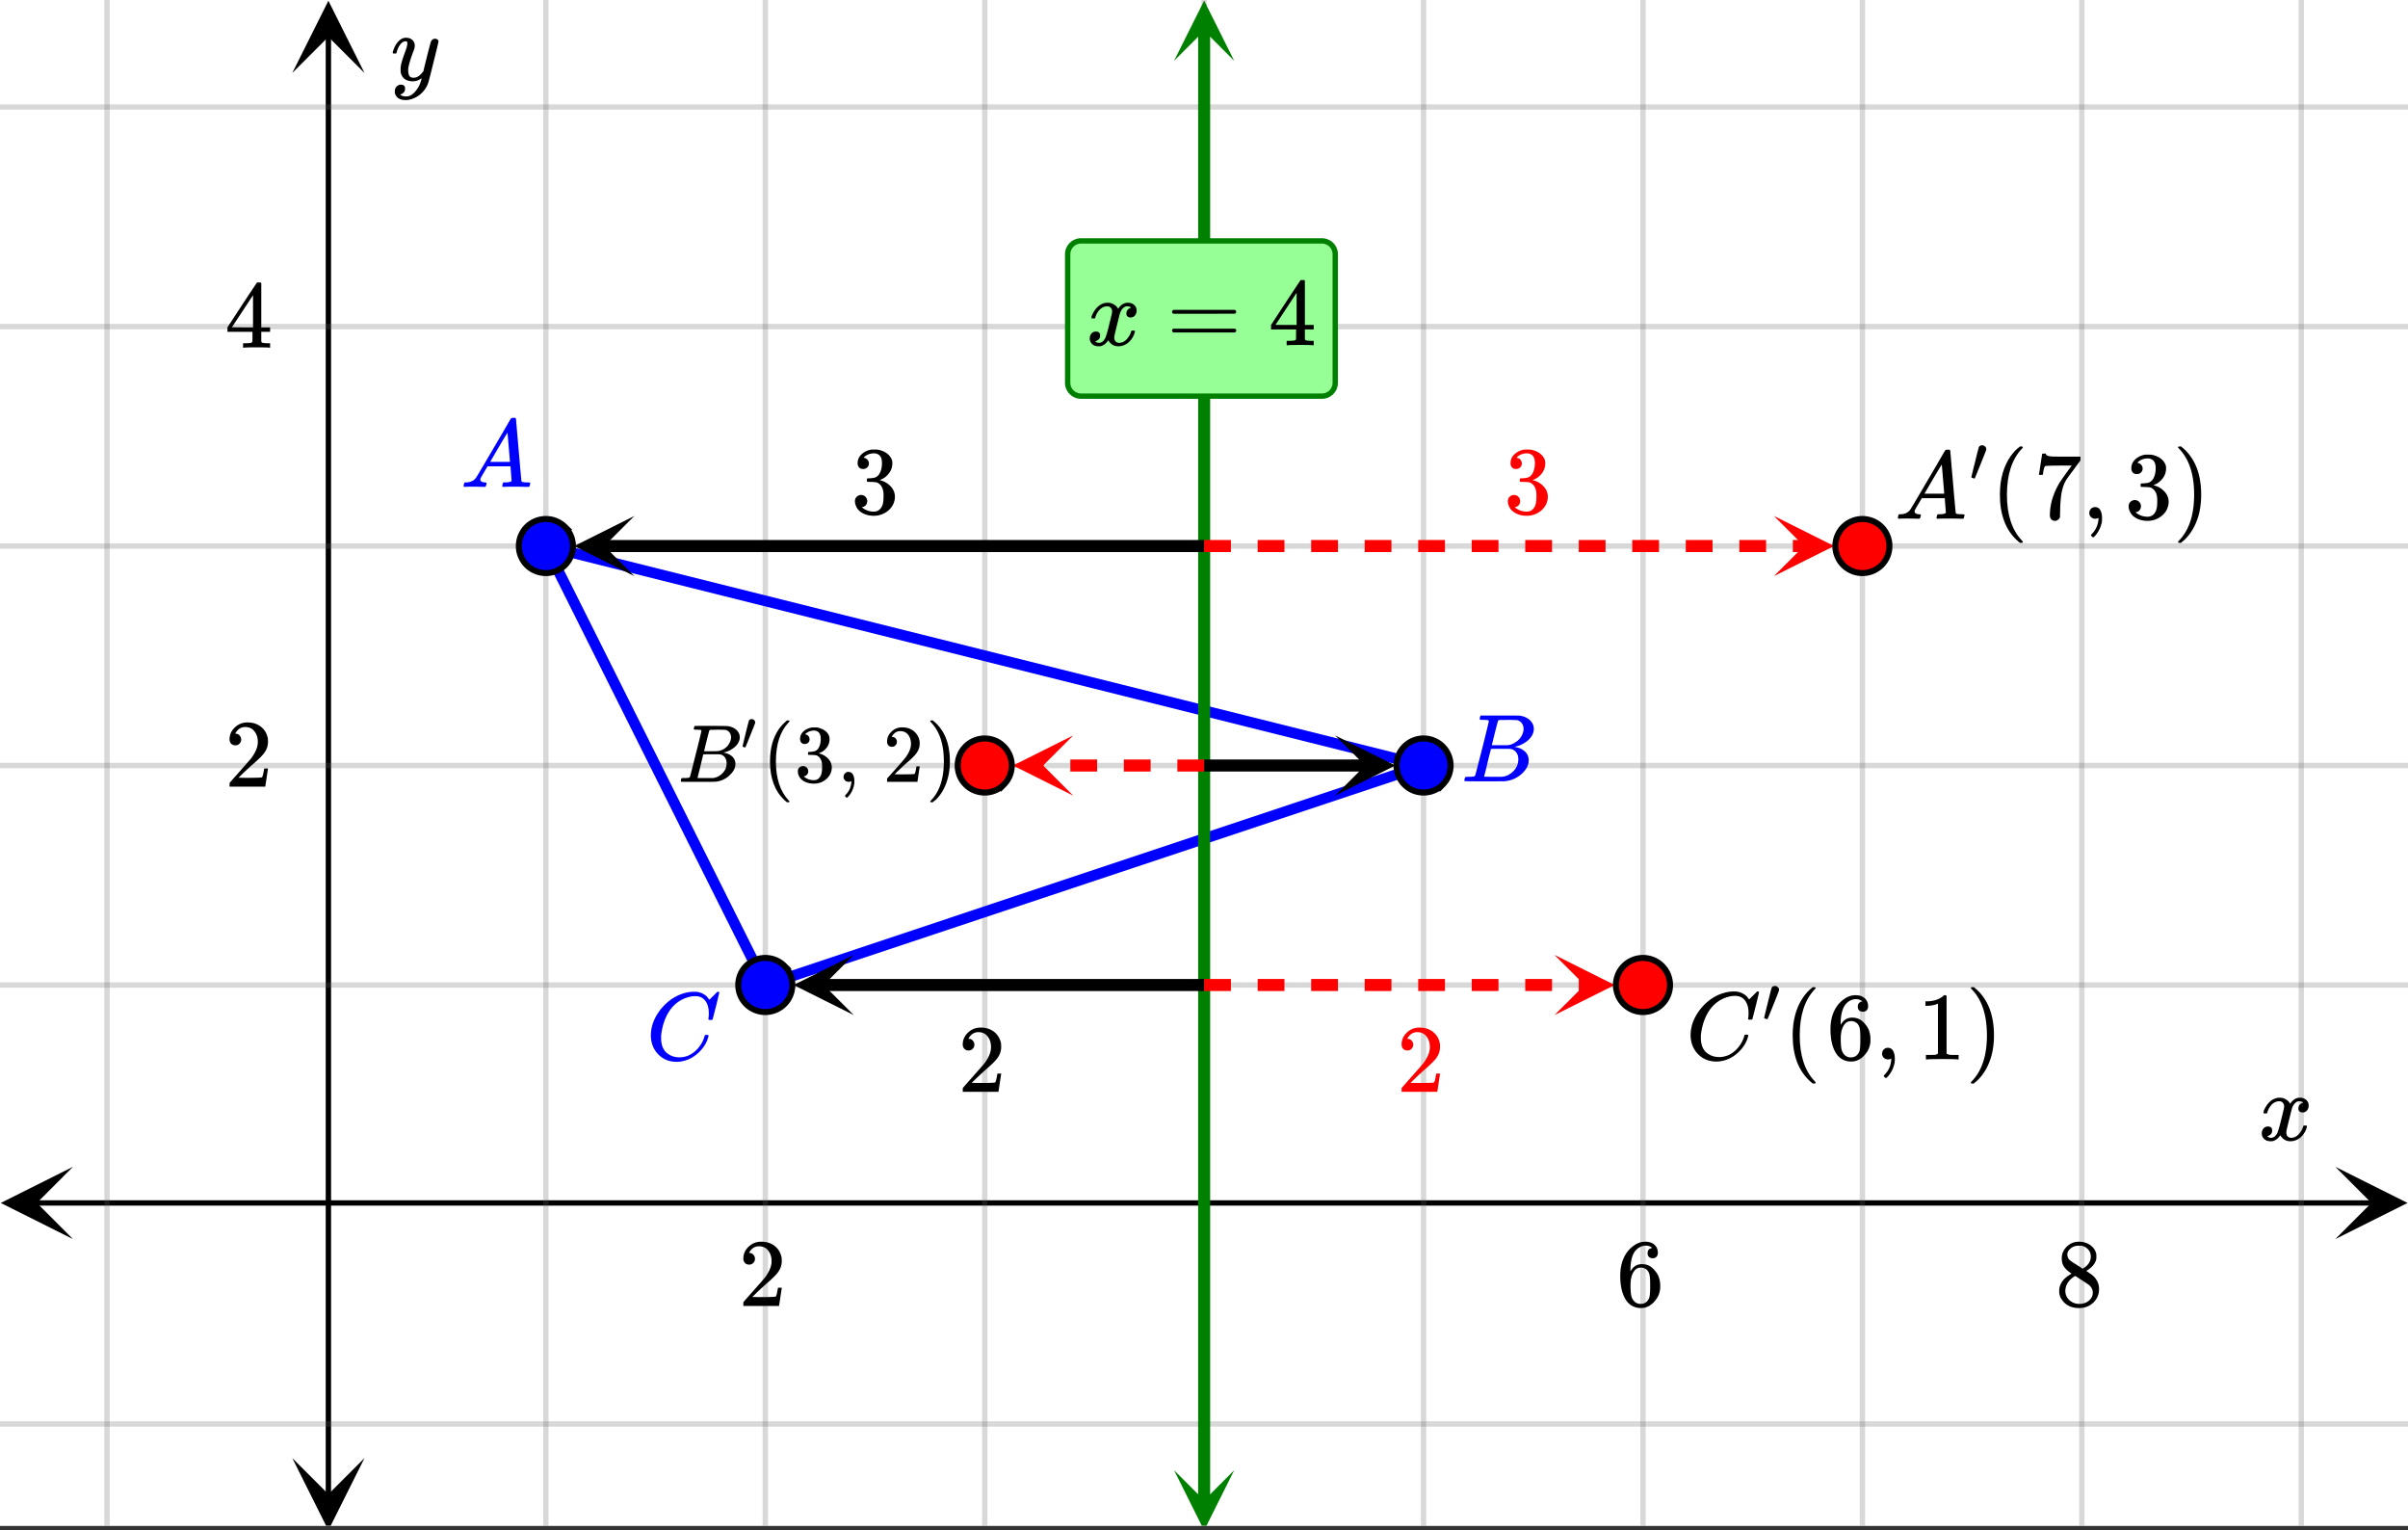 <svg xmlns="http://www.w3.org/2000/svg" xmlns:xlink="http://www.w3.org/1999/xlink" width="449.28" height="285.44" viewBox="0 0 336.96 214.08"><rect x="0" y="0" width="336.96" height="214.08" fill="#333333" stroke="none"/><defs><symbol overflow="visible" id="p"><path d="M.781-3.75C.727-3.8.703-3.848.703-3.89c.031-.25.172-.563.422-.938.414-.633.941-1.004 1.578-1.11.133-.007.235-.015.297-.015.313 0 .598.086.86.25.269.156.46.355.578.594.113-.157.187-.25.218-.282.332-.375.711-.562 1.14-.562.364 0 .661.105.891.312.227.211.344.465.344.766 0 .281-.078.516-.234.703a.776.776 0 0 1-.625.281.64.64 0 0 1-.422-.14.521.521 0 0 1-.156-.39c0-.415.222-.696.672-.845a.58.58 0 0 0-.141-.093.705.705 0 0 0-.39-.094.91.91 0 0 0-.266.031c-.336.149-.586.445-.75.89-.032.075-.164.579-.39 1.516-.231.93-.356 1.45-.376 1.563a1.827 1.827 0 0 0-.047.406c0 .211.063.383.188.516.125.125.289.187.5.187.383 0 .726-.16 1.031-.484.3-.32.508-.676.625-1.063.02-.082.04-.129.063-.14.03-.02.109-.031.234-.031.164 0 .25.039.25.109 0 .012-.012.058-.031.14-.149.563-.461 1.055-.938 1.47-.43.323-.875.484-1.344.484-.625 0-1.101-.282-1.421-.844-.262.406-.594.68-1 .812-.086.02-.2.032-.344.032-.524 0-.89-.188-1.11-.563a.953.953 0 0 1-.14-.531c0-.27.078-.5.234-.688a.798.798 0 0 1 .625-.28c.395 0 .594.187.594.562 0 .336-.164.574-.484.718a.359.359 0 0 1-.063.047l-.078.031c-.012.012-.024.016-.031.016h-.032c0 .031.063.074.188.125a.817.817 0 0 0 .36.078c.32 0 .597-.203.827-.61.102-.163.282-.75.532-1.75.05-.206.109-.437.171-.687.063-.257.11-.457.141-.593.031-.133.05-.211.063-.235a2.86 2.86 0 0 0 .078-.531.678.678 0 0 0-.188-.5.613.613 0 0 0-.484-.203c-.406 0-.762.156-1.063.469a2.562 2.562 0 0 0-.609 1.078c-.012.074-.031.12-.063.14a.752.752 0 0 1-.218.016zm0 0"/></symbol><symbol overflow="visible" id="t"><path d="M6.234-5.813c.125 0 .227.04.313.11.094.062.14.152.14.266 0 .117-.226 1.058-.671 2.828C5.578-.836 5.328.133 5.266.312a3.459 3.459 0 0 1-.688 1.22 3.641 3.641 0 0 1-1.11.874c-.491.239-.945.36-1.359.36-.687 0-1.152-.22-1.39-.657-.094-.125-.14-.304-.14-.53 0-.306.085-.544.265-.72.187-.168.379-.25.578-.25.394 0 .594.188.594.563 0 .332-.157.578-.47.734a.298.298 0 0 1-.062.032.295.295 0 0 0-.078.03c-.011.009-.023.016-.031.016L1.328 2c.031.05.129.11.297.172.133.05.273.078.422.078h.11c.155 0 .273-.012.359-.031.332-.094.648-.324.953-.688A3.69 3.69 0 0 0 4.188.25c.093-.3.14-.477.14-.531 0-.008-.012-.004-.031.015a.358.358 0 0 1-.078.047c-.336.239-.703.36-1.11.36-.46 0-.84-.106-1.14-.313-.293-.219-.48-.531-.563-.937a2.932 2.932 0 0 1-.015-.407c0-.218.007-.382.03-.5.063-.394.266-1.054.61-1.984.196-.531.297-.898.297-1.11a.838.838 0 0 0-.031-.265c-.024-.05-.074-.078-.156-.078h-.063c-.21 0-.406.094-.594.281-.293.293-.511.727-.656 1.297 0 .012-.008.027-.015.047a.188.188 0 0 1-.032.047l-.015.015c-.012.012-.028.016-.047.016h-.36C.305-3.8.281-3.836.281-3.86a.97.97 0 0 1 .047-.203c.188-.625.469-1.113.844-1.468.3-.282.617-.422.953-.422.383 0 .688.105.906.312.227.2.344.485.344.86-.023.168-.04.261-.047.281 0 .055-.07.246-.203.578-.367 1-.586 1.735-.656 2.203a1.857 1.857 0 0 0-.016.297c0 .344.05.61.156.797.114.18.313.266.594.266.207 0 .406-.051.594-.157a1.84 1.84 0 0 0 .422-.328c.093-.101.21-.242.36-.422a32.833 32.833 0 0 1 .25-1.063c.093-.35.175-.687.25-1 .343-1.35.534-2.062.577-2.124a.592.592 0 0 1 .578-.36zm0 0"/></symbol><symbol overflow="visible" id="v"><path d="M.563 0C.5-.063.469-.11.469-.14c0-.04.015-.118.047-.235.03-.113.054-.18.078-.203L.64-.625h.203c.625-.02 1.082-.242 1.375-.672.05-.05.863-1.422 2.437-4.11A452.554 452.554 0 0 0 7.046-9.5c.052-.07.095-.113.126-.125.039-.02.144-.031.312-.031h.235c.05.086.078.133.078.14l.375 4.344c.25 2.906.383 4.375.406 4.406.04.094.332.141.875.141.094 0 .16.008.203.016.04 0 .07.011.094.03a.111.111 0 0 1 .047.095.983.983 0 0 1-.047.187 1.032 1.032 0 0 1-.078.25C9.648-.016 9.594 0 9.5 0c-.168 0-.438-.004-.813-.016-.374-.007-.671-.015-.89-.015-.844 0-1.399.011-1.656.031h-.172a.365.365 0 0 1-.094-.11c0-.019.016-.1.047-.25.031-.124.055-.195.078-.218l.047-.047h.281c.477-.008.766-.082.86-.219L7.03-2.875H3.813l-.454.781c-.324.543-.492.836-.5.875a.524.524 0 0 0-.046.203c0 .23.203.36.609.391.176 0 .265.047.265.14a.583.583 0 0 1-.046.188.754.754 0 0 1-.094.25C3.523-.016 3.473 0 3.39 0c-.157 0-.403-.004-.735-.016-.336-.007-.586-.015-.75-.015C1.258-.031.848-.02.672 0zm6.39-3.5c0-.102-.058-.805-.172-2.11-.105-1.3-.164-1.956-.172-1.968L6.25-7c-.148.242-.434.719-.86 1.438L4.189-3.5H6.952zm0 0"/></symbol><symbol overflow="visible" id="w"><path d="M3.89-8.469c0-.008-.007-.02-.015-.031a.084.084 0 0 0-.047-.016.311.311 0 0 1-.062-.03.156.156 0 0 0-.079-.017c-.03-.007-.062-.015-.093-.015h-.219a.516.516 0 0 0-.125-.016h-.531c-.043-.008-.074-.039-.094-.094-.012-.019-.008-.097.016-.234.039-.164.082-.258.125-.281h1.75c2.332 0 3.562.008 3.687.015.613.094 1.098.313 1.453.657.352.344.531.746.531 1.203 0 .312-.085.617-.25.906-.199.367-.515.695-.953.984-.437.293-.89.485-1.359.579l-.14.046c.593.086 1.07.293 1.437.625.363.336.547.747.547 1.235 0 .648-.297 1.258-.89 1.828a4.026 4.026 0 0 1-2.47 1.11C6.047-.005 5.098 0 3.266 0 1.46 0 .55-.008.53-.031.488-.051.47-.086.47-.141c0-.062.008-.125.031-.187.04-.164.086-.258.14-.281a.954.954 0 0 1 .204-.016h.078c.238 0 .504-.008.797-.031.133-.031.222-.086.265-.172.02-.031.344-1.274.97-3.735.624-2.468.937-3.769.937-3.906zm4.86 1.14c0-.312-.078-.57-.234-.78a1.131 1.131 0 0 0-.625-.438c-.063-.02-.48-.035-1.25-.047-.18 0-.368.008-.563.016h-.64c-.125.012-.211.043-.25.094-.024.043-.172.609-.454 1.703-.273 1.093-.414 1.672-.421 1.734h1.093c.727 0 1.145-.004 1.25-.016.375-.07.723-.222 1.047-.453.332-.226.586-.504.766-.828.187-.332.281-.66.281-.984zm-.734 4.235c0-.394-.106-.722-.313-.984a1.208 1.208 0 0 0-.797-.453c-.054-.008-.43-.016-1.125-.016-1.062 0-1.593.008-1.593.016 0 .023-.086.351-.25.984a121.9 121.9 0 0 0-.454 1.906l-.25.938c0 .043.051.062.157.062.113 0 .476.008 1.093.016.801 0 1.235-.004 1.297-.016.582-.062 1.098-.32 1.547-.78a2.279 2.279 0 0 0 .688-1.673zm0 0"/></symbol><symbol overflow="visible" id="x"><path d="M8.781-6.484c0-.75-.168-1.336-.5-1.766-.324-.426-.793-.64-1.406-.64-.48 0-.996.117-1.547.343-.969.418-1.73 1.117-2.281 2.094-.492.867-.805 1.887-.938 3.062V-3c0 1.031.336 1.773 1.016 2.219.438.304.969.453 1.594.453.343 0 .718-.07 1.125-.219.531-.219 1.008-.57 1.437-1.062.426-.5.723-1.04.89-1.625.032-.114.056-.18.079-.204.031-.019.102-.03.219-.03.187 0 .281.038.281.109 0 .023-.012.07-.031.14-.211.805-.64 1.524-1.297 2.156C6.773-.425 6.05-.016 5.25.173a3.756 3.756 0 0 1-.953.125C3.367.297 2.594.03 1.969-.5A3.566 3.566 0 0 1 .766-2.516a3.733 3.733 0 0 1-.094-.875c0-1.082.336-2.132 1.015-3.156a7.267 7.267 0 0 1 1.5-1.64 6.098 6.098 0 0 1 1.97-1.063c.53-.164 1.015-.25 1.452-.25.32 0 .508.008.563.016.539.093.992.32 1.36.671l.109.141c.05.074.097.137.14.188.04.054.067.078.078.078.032 0 .149-.114.36-.344.062-.05.129-.113.203-.188l.219-.218a.722.722 0 0 1 .14-.14l.203-.204h.079c.124 0 .187.031.187.094 0 .031-.148.648-.438 1.844a166.04 166.04 0 0 0-.484 1.89.239.239 0 0 1-.078.094.858.858 0 0 1-.234.016h-.204a.936.936 0 0 1-.093-.094c0-.008.008-.086.031-.235.02-.175.031-.375.031-.593zm0 0"/></symbol><symbol overflow="visible" id="q"><path d="M1.484-5.781c-.25 0-.449-.078-.593-.235a.872.872 0 0 1-.22-.609c0-.645.243-1.195.735-1.656a2.46 2.46 0 0 1 1.766-.703c.77 0 1.41.21 1.922.625.508.418.82.964.937 1.64.008.168.016.32.016.453 0 .524-.156 1.012-.469 1.47-.25.374-.758.89-1.516 1.546-.324.281-.777.695-1.359 1.234l-.781.766 1.016.016c1.414 0 2.164-.024 2.25-.079.039-.007.085-.101.14-.28.031-.095.094-.4.188-.923v-.03h.53v.03l-.374 2.47V0h-5v-.25c0-.188.008-.29.031-.313.008-.007.383-.437 1.125-1.28.977-1.095 1.61-1.813 1.89-2.157.602-.82.907-1.57.907-2.25 0-.594-.156-1.086-.469-1.484-.312-.407-.746-.61-1.297-.61-.523 0-.945.235-1.265.703-.024.032-.047.079-.078.141a.274.274 0 0 0-.047.078c0 .012.02.016.062.016a.68.68 0 0 1 .547.25.801.801 0 0 1 .219.562c0 .23-.078.422-.235.578a.76.76 0 0 1-.578.235zm0 0"/></symbol><symbol overflow="visible" id="r"><path d="M5.031-8.11c-.199-.195-.48-.304-.843-.328-.625 0-1.153.274-1.579.813-.418.586-.625 1.492-.625 2.719L2-4.86l.11-.172c.363-.54.859-.813 1.484-.813.414 0 .781.09 1.094.266a2.6 2.6 0 0 1 .64.547c.219.242.395.492.531.75.196.449.297.933.297 1.453v.234c0 .211-.027.403-.078.578-.105.532-.383 1.032-.828 1.5-.387.407-.82.66-1.297.766a2.688 2.688 0 0 1-.547.047c-.168 0-.32-.016-.453-.047-.668-.125-1.2-.484-1.594-1.078C.83-1.66.563-2.79.563-4.218c0-.97.171-1.817.515-2.548.344-.726.82-1.296 1.438-1.703a2.62 2.62 0 0 1 1.562-.515c.531 0 .953.14 1.266.421.32.282.484.665.484 1.141 0 .23-.07.414-.203.547-.125.137-.297.203-.516.203-.218 0-.398-.062-.53-.187-.126-.125-.188-.301-.188-.532 0-.406.21-.644.64-.718zm-.593 3.235a1.18 1.18 0 0 0-.97-.484c-.335 0-.605.105-.812.312C2.22-4.597 2-3.883 2-2.907c0 .794.05 1.345.156 1.657.094.273.242.5.453.688.22.187.477.28.782.28.457 0 .804-.171 1.046-.515.133-.187.22-.41.25-.672.04-.258.063-.64.063-1.14v-.422c0-.508-.023-.895-.063-1.156a1.566 1.566 0 0 0-.25-.688zm0 0"/></symbol><symbol overflow="visible" id="s"><path d="M2.313-4.516c-.438-.289-.778-.593-1.016-.906-.242-.312-.36-.723-.36-1.234 0-.383.07-.707.22-.969.195-.406.488-.734.874-.984.383-.25.82-.375 1.313-.375.613 0 1.144.164 1.594.484.445.324.722.734.828 1.234.007.055.015.164.015.329 0 .199-.008.328-.015.39-.137.594-.547 1.11-1.235 1.547l-.156.11c.5.343.758.523.781.53.664.544 1 1.215 1 2.016 0 .73-.265 1.356-.797 1.875-.53.508-1.199.766-2 .766C2.254.297 1.441-.11.922-.922c-.23-.32-.344-.71-.344-1.172 0-.976.578-1.785 1.735-2.422zM5-6.922c0-.383-.125-.71-.375-.984a1.69 1.69 0 0 0-.922-.516h-.437c-.48 0-.883.164-1.204.485-.23.21-.343.453-.343.734 0 .387.164.695.5.922.039.043.328.23.86.562l.78.516c.008-.008.067-.047.172-.11a2.95 2.95 0 0 0 .25-.187C4.758-5.883 5-6.36 5-6.922zM1.437-2.109c0 .523.192.96.579 1.312a2.01 2.01 0 0 0 1.359.516c.363 0 .695-.07 1-.219.3-.156.531-.36.688-.61.144-.226.218-.472.218-.734 0-.383-.156-.726-.468-1.031-.075-.07-.45-.328-1.125-.766l-.407-.265C3.133-4 3.02-4.07 2.937-4.125l-.109-.063-.156.079c-.563.367-.938.812-1.125 1.343-.074.243-.11.461-.11.657zm0 0"/></symbol><symbol overflow="visible" id="u"><path d="M6.234 0c-.125-.031-.71-.047-1.75-.047-1.074 0-1.671.016-1.796.047h-.126v-.625h.422c.383-.008.618-.031.704-.063a.286.286 0 0 0 .171-.14c.008-.008.016-.25.016-.719v-.672h-3.5v-.625l2.031-3.11A431.58 431.58 0 0 1 4.5-9.108c.02-.008.113-.016.281-.016h.25l.078.078v6.203h1.235v.625H5.109V-.89a.25.25 0 0 0 .079.157c.07.062.328.101.765.109h.39V0zm-2.28-2.844v-4.5L1-2.859l1.469.015zm0 0"/></symbol><symbol overflow="visible" id="y"><path d="M.75-4.672c0-.125.063-.219.188-.281H9.53c.133.062.203.156.203.281 0 .094-.062.18-.187.25l-4.281.016H.969C.82-4.457.75-4.546.75-4.672zm0 2.61c0-.133.07-.223.219-.266h8.578a.249.249 0 0 0 .062.047l.063.047c.02.011.035.039.047.078.008.031.015.062.015.094 0 .117-.07.203-.203.265H.937C.813-1.859.75-1.945.75-2.063zm0 0"/></symbol><symbol overflow="visible" id="z"><path d="M4.484 3.25c0 .082-.078.125-.234.125h-.172l-.39-.328C2.07 1.578 1.265-.563 1.265-3.375c0-1.094.129-2.094.39-3C2.07-7.789 2.75-8.93 3.688-9.797c.07-.05.144-.11.218-.172.082-.07.14-.117.172-.14h.172c.102 0 .164.015.188.046.03.024.046.047.046.079 0 .03-.046.093-.14.187C2.945-8.317 2.25-6.172 2.25-3.359c0 2.804.695 4.937 2.094 6.406.093.101.14.172.14.203zm0 0"/></symbol><symbol overflow="visible" id="A"><path d="M.734-6.172C.742-6.192.82-6.68.97-7.64l.219-1.453c0-.008.085-.015.265-.015h.266v.046c0 .094.066.172.203.235.133.062.367.105.703.125.344.012 1.102.015 2.281.015h1.64v.532l-.921 1.25c-.137.187-.293.398-.469.625l-.39.531a7.378 7.378 0 0 0-.157.234c-.468.73-.746 1.704-.828 2.922-.043.375-.07.883-.078 1.516 0 .125-.008.258-.015.39v.438a.62.62 0 0 1-.266.375.674.674 0 0 1-.438.172.692.692 0 0 1-.53-.219c-.126-.144-.188-.351-.188-.625 0-.125.015-.379.046-.765.133-1.208.555-2.426 1.266-3.657.176-.281.55-.82 1.125-1.625l.625-.843h-1.25c-1.574 0-2.398.027-2.469.078-.043.023-.093.12-.156.296a3.92 3.92 0 0 0-.125.625c-.023.157-.039.247-.047.266v.031H.734zm0 0"/></symbol><symbol overflow="visible" id="B"><path d="M1.281-.234a.767.767 0 0 1-.234-.563c0-.226.07-.422.219-.578a.768.768 0 0 1 .578-.25c.343 0 .593.148.75.438.156.28.234.64.234 1.078a8.8 8.8 0 0 1-.015.468 4.012 4.012 0 0 1-.985 2.063c-.137.125-.219.187-.25.187s-.09-.043-.172-.125c-.086-.074-.125-.132-.125-.171 0-.043.047-.11.14-.204.552-.562.852-1.25.907-2.062v-.172c-.012 0-.039.016-.078.047A.829.829 0 0 1 1.89 0a.85.85 0 0 1-.609-.234zm0 0"/></symbol><symbol overflow="visible" id="C"><path d="M1.719-6.25c-.25 0-.446-.07-.578-.219a.863.863 0 0 1-.204-.593c0-.508.196-.938.594-1.282a2.566 2.566 0 0 1 1.407-.625h.203c.312 0 .507.008.593.016.301.043.602.137.907.281.593.305.968.727 1.125 1.266.02.093.03.218.03.375 0 .523-.167.996-.5 1.422-.323.418-.73.714-1.218.89-.055.024-.055.04 0 .047.008 0 .05.012.125.031.55.157 1.016.446 1.39.86.376.418.563.89.563 1.422 0 .367-.086.718-.25 1.062-.218.461-.574.84-1.062 1.14-.492.302-1.04.454-1.64.454-.595 0-1.122-.125-1.579-.375-.46-.25-.766-.586-.922-1.016a1.45 1.45 0 0 1-.14-.656c0-.25.082-.453.25-.61a.831.831 0 0 1 .609-.25c.25 0 .453.087.61.25.163.169.25.372.25.61 0 .21-.063.39-.188.547a.768.768 0 0 1-.469.281l-.094.031c.489.407 1.047.61 1.672.61.5 0 .875-.239 1.125-.719.156-.29.234-.742.234-1.36v-.265c0-.852-.292-1.426-.875-1.719-.124-.05-.398-.082-.812-.093l-.563-.016-.046-.031c-.024-.02-.032-.086-.032-.204 0-.113.008-.18.032-.203.03-.03.054-.046.078-.046.25 0 .508-.02.781-.063.395-.05.695-.27.906-.656.207-.395.313-.867.313-1.422 0-.582-.157-.973-.469-1.172a1.131 1.131 0 0 0-.64-.188c-.45 0-.844.122-1.188.36l-.125.094a.671.671 0 0 0-.094.109l-.047.047a.88.88 0 0 0 .094.031c.176.024.328.11.453.266.125.148.188.32.188.515a.715.715 0 0 1-.235.547.76.76 0 0 1-.562.219zm0 0"/></symbol><symbol overflow="visible" id="D"><path d="M.813-10.094l.046-.015h.297l.375.312C3.156-8.317 3.97-6.176 3.97-3.375c0 1.105-.133 2.105-.39 3C3.16 1.039 2.476 2.18 1.53 3.047c-.062.05-.136.11-.218.172-.075.07-.125.125-.157.156H1a.547.547 0 0 1-.219-.031c-.031-.024-.047-.07-.047-.14.008 0 .063-.06.157-.173C2.285 1.582 2.984-.55 2.984-3.375c0-2.82-.699-4.957-2.093-6.406-.094-.102-.149-.16-.157-.172 0-.07.024-.117.079-.14zm0 0"/></symbol><symbol overflow="visible" id="M"><path d="M5.61 0c-.157-.031-.872-.047-2.141-.047C2.207-.047 1.5-.03 1.344 0h-.157v-.625h.344c.52 0 .86-.008 1.016-.031.07-.008.18-.067.328-.172v-6.969c-.023 0-.059.016-.11.047a4.134 4.134 0 0 1-1.39.25h-.25v-.625h.25c.758-.02 1.39-.188 1.89-.5a2.46 2.46 0 0 0 .422-.313c.008-.03.063-.046.157-.046a.36.36 0 0 1 .234.078v8.078c.133.137.43.203.89.203h.798V0zm0 0"/></symbol><symbol overflow="visible" id="E"><path d="M1.781-5.031c.157 0 .29.058.407.172a.485.485 0 0 1 .171.359.547.547 0 0 1-.03.14c0 .044-.263.712-.782 2C1.023-1.065.757-.413.75-.405c-.012.011-.027.015-.047.015A.734.734 0 0 1 .5-.437C.344-.488.266-.523.266-.547c0-.039.164-.734.5-2.078.332-1.352.515-2.063.546-2.125.083-.188.239-.281.47-.281zm0 0"/></symbol><symbol overflow="visible" id="F"><path d="M3.297-7.188c0-.007-.008-.019-.016-.03 0-.009-.011-.016-.031-.016a.084.084 0 0 0-.047-.016.11.11 0 0 0-.062-.016c-.032-.007-.059-.015-.079-.015H2.86a.342.342 0 0 0-.109-.016h-.438a.091.091 0 0 1-.078-.078c-.023-.02-.015-.086.016-.203.031-.133.063-.211.094-.234.008-.008.508-.016 1.5-.016 1.969 0 3.008.012 3.125.031.52.074.93.258 1.234.547.3.293.453.633.453 1.016 0 .273-.074.53-.219.78-.167.306-.437.579-.812.829-.367.25-.75.418-1.156.5l-.11.031c.5.074.907.25 1.22.532.312.28.468.632.468 1.046 0 .555-.258 1.07-.766 1.547a3.257 3.257 0 0 1-2.093.953C5.133-.004 4.327 0 2.765 0 1.242 0 .473-.004.453-.016.422-.046.406-.078.406-.109c0-.051.004-.11.016-.172C.46-.426.5-.504.532-.516A.74.74 0 0 1 .702-.53h.078c.207 0 .438-.008.688-.031.101-.02.176-.067.218-.141.02-.031.29-1.086.813-3.172.531-2.094.797-3.195.797-3.313zm4.14.954c0-.258-.07-.477-.203-.657a.971.971 0 0 0-.53-.375c-.056-.007-.407-.02-1.063-.03-.149 0-.309.007-.485.015H4.61c-.105.011-.171.039-.203.078-.023.031-.152.516-.39 1.453-.23.93-.344 1.418-.344 1.469h.922c.613 0 .968-.008 1.062-.032.313-.05.61-.171.89-.359.282-.195.493-.437.641-.719.165-.28.25-.562.25-.843zm-.625 3.609c0-.332-.09-.61-.265-.828a.989.989 0 0 0-.688-.39c-.043-.009-.359-.016-.953-.016-.898 0-1.351.007-1.36.015 0 .012-.07.29-.202.828-.125.543-.258 1.086-.39 1.625l-.204.797c0 .031.047.055.14.063h2.016c.5-.063.942-.285 1.328-.672.383-.383.579-.86.579-1.422zm0 0"/></symbol><symbol overflow="visible" id="G"><path d="M3.813 2.766c0 .062-.07.093-.204.093h-.156l-.312-.265C1.766 1.332 1.078-.484 1.078-2.86c0-.938.11-1.79.328-2.563.352-1.195.93-2.16 1.735-2.89.05-.051.109-.102.171-.157.07-.062.118-.101.141-.125h.156c.094 0 .149.016.172.047.02.024.031.043.031.063 0 .03-.042.09-.124.171-1.188 1.25-1.782 3.07-1.782 5.454 0 2.375.594 4.191 1.782 5.453.082.082.124.14.124.172zm0 0"/></symbol><symbol overflow="visible" id="H"><path d="M1.453-5.297c-.21 0-.371-.062-.484-.187C.852-5.617.797-5.79.797-6c0-.438.172-.8.515-1.094.344-.289.739-.46 1.188-.515H3.172c.25.043.504.125.765.25.508.25.829.609.954 1.078a1.895 1.895 0 0 1-.39 1.516 2.173 2.173 0 0 1-1.048.75c-.031.023-.031.038 0 .046.02 0 .063.012.125.031.457.126.848.368 1.172.72.32.355.484.761.484 1.218 0 .313-.074.617-.218.906-.188.387-.493.711-.907.969-.406.25-.87.375-1.39.375-.5 0-.95-.105-1.344-.313C.988-.28.727-.566.594-.921a1.351 1.351 0 0 1-.11-.562c0-.22.067-.391.204-.516a.74.74 0 0 1 .515-.203c.207 0 .379.07.516.203a.682.682 0 0 1 .218.516c0 .18-.054.328-.156.453a.67.67 0 0 1-.39.25l-.079.031c.407.344.875.516 1.407.516.426 0 .742-.203.953-.61.133-.25.203-.633.203-1.156v-.234c0-.727-.246-1.211-.734-1.454-.118-.039-.352-.066-.704-.078l-.484-.015-.031-.016a.661.661 0 0 1-.016-.187c0-.094.008-.149.032-.172.019-.02.039-.032.062-.032.207 0 .426-.019.656-.062.332-.04.586-.227.766-.563.176-.332.265-.734.265-1.203 0-.488-.136-.82-.406-1a.963.963 0 0 0-.531-.156c-.387 0-.727.106-1.016.313a.338.338 0 0 0-.109.078.552.552 0 0 0-.078.093l-.031.047c.02.012.046.016.078.016a.541.541 0 0 1 .375.234.682.682 0 0 1-.032.907.66.66 0 0 1-.484.187zm0 0"/></symbol><symbol overflow="visible" id="I"><path d="M1.094-.203A.652.652 0 0 1 .89-.687c0-.188.062-.348.187-.485a.61.61 0 0 1 .484-.219c.29 0 .504.125.641.375.133.243.203.547.203.922 0 .145-.011.281-.031.406a3.311 3.311 0 0 1-.828 1.75c-.106.102-.172.157-.203.157-.032 0-.086-.04-.157-.11-.062-.062-.093-.109-.093-.14 0-.043.035-.102.11-.172.468-.48.726-1.07.78-1.766v-.14c-.011 0-.039.015-.078.046A.71.71 0 0 1 1.61 0a.723.723 0 0 1-.515-.203zm0 0"/></symbol><symbol overflow="visible" id="J"><path d="M1.266-4.906c-.22 0-.391-.067-.516-.203a.79.79 0 0 1-.172-.516c0-.55.207-1.02.625-1.406a2.08 2.08 0 0 1 1.484-.594c.657 0 1.196.18 1.626.531.437.356.707.82.812 1.39.008.138.016.263.016.376 0 .45-.137.867-.407 1.25-.21.324-.636.762-1.28 1.312-.282.243-.669.594-1.157 1.063l-.672.64.875.016c1.195 0 1.832-.02 1.906-.062.032-.008.07-.086.125-.235.02-.093.07-.351.157-.781v-.047h.453v.047L4.828-.031V0H.578v-.219c0-.156.004-.242.016-.265.008-.008.332-.368.969-1.079.832-.925 1.363-1.539 1.593-1.843.508-.688.766-1.32.766-1.906 0-.5-.133-.922-.39-1.266-.262-.344-.634-.516-1.11-.516-.438 0-.797.2-1.078.594a.732.732 0 0 1-.063.125.236.236 0 0 0-.031.078c0 .012.02.016.063.016.187 0 .335.07.453.203a.692.692 0 0 1 .187.484c0 .188-.07.352-.203.485a.629.629 0 0 1-.484.203zm0 0"/></symbol><symbol overflow="visible" id="K"><path d="M.688-8.578l.046-.016h.25l.329.281c1.375 1.25 2.062 3.07 2.062 5.454 0 .937-.117 1.78-.344 2.53-.344 1.208-.918 2.18-1.719 2.923-.062.039-.132.086-.203.14-.062.063-.105.102-.125.125h-.14a.392.392 0 0 1-.188-.03c-.023-.013-.031-.048-.031-.11.008 0 .05-.047.125-.14C1.938 1.347 2.531-.462 2.531-2.86c0-2.395-.594-4.207-1.781-5.438C.676-8.39.633-8.44.625-8.453c0-.063.02-.102.063-.125zm0 0"/></symbol><symbol overflow="visible" id="L"><path d="M1.516-4.281c.132 0 .25.047.343.14.094.094.141.2.141.313 0 .023-.008.058-.016.11 0 .042-.226.616-.671 1.718A80.593 80.593 0 0 1 .64-.344c-.012.012-.024.016-.032.016A.705.705 0 0 1 .422-.36C.297-.41.234-.445.234-.47c0-.031.141-.617.422-1.765.281-1.145.43-1.743.453-1.797.07-.164.207-.25.407-.25zm0 0"/></symbol><clipPath id="a"><path d="M0 0h336.96v213.434H0zm0 0"/></clipPath><clipPath id="b"><path d="M.102 163.23H11V174H.102zm0 0"/></clipPath><clipPath id="c"><path d="M326.79 163.23h10.17V174h-10.17zm0 0"/></clipPath><clipPath id="d"><path d="M14 0h309v213.434H14zm0 0"/></clipPath><clipPath id="e"><path d="M40.898 203H52v10.434H40.898zm0 0"/></clipPath><clipPath id="f"><path d="M40.898 0H52v10.21H40.898zm0 0"/></clipPath><clipPath id="g"><path d="M0 14h336.96v186H0zm0 0"/></clipPath><clipPath id="h"><path d="M164 .086h8.71V9H164zm0 0"/></clipPath><clipPath id="i"><path d="M164 205.672h8.71v7.762H164zm0 0"/></clipPath><clipPath id="j"><path d="M80 72h8.77v8.598H80zm0 0"/></clipPath><clipPath id="k"><path d="M186.82 102.879H196V112h-9.18zm0 0"/></clipPath><clipPath id="l"><path d="M111 133h8.477v9.008H111zm0 0"/></clipPath><clipPath id="m"><path d="M248.23 72.176H257V81h-8.77zm0 0"/></clipPath><clipPath id="n"><path d="M141 102h9.18v9.305H141zm0 0"/></clipPath><clipPath id="o"><path d="M217.523 133.582H226V143h-8.477zm0 0"/></clipPath></defs><g clip-path="url(#a)" fill="#fff"><path d="M0 0h337v214.184H0zm0 0"/><path d="M0 0h337v214.184H0zm0 0"/></g><path d="M5.055 168.285h326.89" fill="none" stroke="#000" stroke-width=".749"/><g clip-path="url(#b)"><path d="M10.21 163.23L.103 168.285l10.109 5.055-5.055-5.055zm0 0"/></g><g clip-path="url(#c)"><path d="M326.79 163.23l10.108 5.055-10.109 5.055 5.055-5.055zm0 0"/></g><g clip-path="url(#d)"><path d="M76.387 0v214.184M107.09 0v214.184M137.797 0v214.184M168.5 0v214.184M199.203 0v214.184M229.91 0v214.184M260.613 0v214.184M291.316 0v214.184M322.023 0v214.184M14.977 0v214.184" fill="none" stroke-linecap="round" stroke-linejoin="round" stroke="#666" stroke-opacity=".251" stroke-width=".749"/></g><path d="M45.953 209.129V5.055" fill="none" stroke="#000" stroke-width=".749"/><g clip-path="url(#e)"><path d="M40.898 203.973l5.055 10.109 5.055-10.11-5.055 5.055zm0 0"/></g><g clip-path="url(#f)"><path d="M40.898 10.21L45.953.103l5.055 10.109-5.055-5.055zm0 0"/></g><g clip-path="url(#g)"><path d="M0 137.797h337M0 107.09h337M0 76.387h337M0 45.684h337M0 14.977h337M0 199.203h337" fill="none" stroke-linecap="round" stroke-linejoin="round" stroke="#666" stroke-opacity=".251" stroke-width=".749"/></g><path d="M199.203 107.09l-92.113 30.707M107.09 137.797l-30.703-61.41M76.387 76.387l122.816 30.703" fill="red" stroke-width="1.498" stroke-linecap="round" stroke="#00f"/><path d="M168.5 4.21V209.97" fill="none" stroke-width="1.685" stroke="green"/><g clip-path="url(#h)"><path d="M172.71 8.508L168.5.086l-4.21 8.422 4.21-4.211zm0 0" fill="green"/></g><g clip-path="url(#i)"><path d="M172.71 205.672l-4.21 8.426-4.21-8.426 4.21 4.215zm0 0" fill="green"/></g><path d="M168.5 76.387H84.477" fill="none" stroke-width="1.685" stroke="#000"/><g clip-path="url(#j)"><path d="M88.77 80.598l-8.422-4.211 8.422-4.211-4.211 4.21zm0 0"/></g><path d="M168.5 107.09h22.617" fill="none" stroke-width="1.685" stroke="#000"/><g clip-path="url(#k)"><path d="M186.82 102.879l8.426 4.21-8.426 4.216 4.211-4.215zm0 0"/></g><path d="M168.5 137.797h-53.32" fill="none" stroke-width="1.685" stroke="#000"/><g clip-path="url(#l)"><path d="M119.477 142.008l-8.426-4.211 8.426-4.215-4.215 4.215zm0 0"/></g><path d="M168.5 75.543h3.746v1.687H168.5m7.488-1.687h3.746v1.687h-3.746m7.489-1.687h3.746v1.687h-3.746m7.488-1.687h3.746v1.687h-3.746m7.492-1.687h3.742v1.687h-3.742m7.488-1.687h3.743v1.687h-3.743m7.489-1.687h3.746v1.687h-3.746m7.488-1.687h3.746v1.687h-3.746m7.488-1.687h3.746v1.687h-3.746m7.488-1.687h3.747v1.687h-3.747m7.493-1.687h3.742v1.687h-3.742m7.488-1.687h1.644v1.687h-1.644" fill="red"/><g clip-path="url(#m)"><path d="M248.23 72.176l8.422 4.21-8.422 4.212 4.211-4.211zm0 0" fill="red"/></g><path d="M168.5 107.934h-3.746v-1.684h3.746m-7.488 1.684h-3.746v-1.684h3.746m-7.489 1.684h-3.746v-1.684h3.746m-7.488 1.684h-.152v-1.684h.152" fill="red"/><g clip-path="url(#n)"><path d="M150.18 111.305l-8.426-4.215 8.426-4.211-4.211 4.21zm0 0" fill="red"/></g><path d="M168.5 136.953h3.746v1.684H168.5m7.488-1.684h3.746v1.684h-3.746m7.489-1.684h3.746v1.684h-3.746m7.488-1.684h3.746v1.684h-3.746m7.492-1.684h3.742v1.684h-3.742m7.488-1.684h3.743v1.684h-3.743m7.489-1.684h3.746v1.684h-3.746m7.488-1.684h.898v1.684h-.898" fill="red"/><g clip-path="url(#o)"><path d="M217.523 133.582l8.426 4.215-8.426 4.21 4.215-4.21zm0 0" fill="red"/></g><path d="M80.168 76.387c0 .5-.094.984-.29 1.445a3.785 3.785 0 0 1-.815 1.23 3.785 3.785 0 0 1-1.231.817c-.46.195-.945.289-1.445.289a3.81 3.81 0 0 1-2.676-1.105 3.785 3.785 0 0 1-.816-1.231 3.673 3.673 0 0 1-.29-1.445 3.81 3.81 0 0 1 1.105-2.676 3.81 3.81 0 0 1 2.677-1.106c.5 0 .984.094 1.445.29.465.191.875.464 1.23.816a3.81 3.81 0 0 1 1.106 2.676zm0 0M202.988 107.09a3.837 3.837 0 0 1-.289 1.45c-.191.46-.465.87-.82 1.226a3.758 3.758 0 0 1-2.676 1.105c-.5 0-.984-.094-1.445-.285a3.718 3.718 0 0 1-1.227-.82 3.758 3.758 0 0 1-.82-1.227 3.763 3.763 0 0 1 0-2.894c.191-.465.465-.872.82-1.227a3.718 3.718 0 0 1 1.227-.82 3.763 3.763 0 0 1 2.895 0c.46.191.87.465 1.226.82.355.355.629.762.82 1.227.192.46.285.945.29 1.445zm0 0M110.871 137.797c0 .5-.094.984-.285 1.445a3.718 3.718 0 0 1-.82 1.227 3.758 3.758 0 0 1-1.227.82 3.763 3.763 0 0 1-2.894 0 3.718 3.718 0 0 1-1.227-.82 3.718 3.718 0 0 1-.82-1.227 3.763 3.763 0 0 1 0-2.895c.191-.46.465-.87.82-1.226a3.718 3.718 0 0 1 1.227-.82 3.763 3.763 0 0 1 2.895 0c.46.191.87.465 1.226.82a3.758 3.758 0 0 1 1.105 2.676zm0 0" fill="#00f" stroke-width=".843" stroke="#000"/><path d="M264.395 76.387c0 .5-.094.984-.29 1.445a3.785 3.785 0 0 1-.816 1.23 3.81 3.81 0 0 1-2.676 1.106c-.5 0-.984-.094-1.445-.29a3.785 3.785 0 0 1-1.23-.815 3.785 3.785 0 0 1-.817-1.231 3.673 3.673 0 0 1-.289-1.445 3.81 3.81 0 0 1 1.105-2.676 3.785 3.785 0 0 1 1.231-.816c.461-.196.945-.29 1.445-.29a3.81 3.81 0 0 1 2.676 1.105 3.81 3.81 0 0 1 1.106 2.677zm0 0M141.578 107.09c0 .504-.098.984-.289 1.45-.191.46-.465.87-.82 1.226a3.718 3.718 0 0 1-1.227.82 3.74 3.74 0 0 1-1.445.285 3.76 3.76 0 0 1-2.676-1.105 3.758 3.758 0 0 1-.82-1.227 3.763 3.763 0 0 1 0-2.894c.191-.465.465-.872.82-1.227a3.758 3.758 0 0 1 1.227-.82 3.763 3.763 0 0 1 2.894 0c.465.191.871.465 1.227.82.355.355.629.762.82 1.227.191.46.29.945.29 1.445zm0 0M233.691 137.797c0 .5-.097.984-.289 1.445a3.718 3.718 0 0 1-.82 1.227 3.718 3.718 0 0 1-1.226.82 3.763 3.763 0 0 1-2.895 0 3.758 3.758 0 0 1-1.227-.82 3.718 3.718 0 0 1-.82-1.227 3.74 3.74 0 0 1-.285-1.445 3.76 3.76 0 0 1 1.105-2.676 3.758 3.758 0 0 1 1.227-.82 3.763 3.763 0 0 1 2.895 0c.464.191.87.465 1.226.82.356.356.629.766.82 1.227.192.465.29.945.29 1.449zm0 0" fill="red" stroke-width=".843" stroke="#000"/><use xlink:href="#p" x="316.031" y="159.513"/><use xlink:href="#q" x="103.347" y="182.691"/><use xlink:href="#r" x="226.164" y="182.691"/><use xlink:href="#s" x="287.573" y="182.691"/><use xlink:href="#t" x="54.669" y="11.233"/><use xlink:href="#q" x="31.453" y="110.049"/><use xlink:href="#u" x="31.453" y="48.64"/><use xlink:href="#v" x="64.404" y="68.111" fill="#00f"/><use xlink:href="#w" x="204.447" y="109.3" fill="#00f"/><use xlink:href="#x" x="90.405" y="148.243" fill="#00f"/><path d="M149.402 53.547V35.57c0-.246.047-.484.145-.715.094-.23.23-.43.406-.605.176-.176.375-.312.606-.406.23-.098.468-.145.718-.145h33.7c.246 0 .484.047.714.145a1.877 1.877 0 0 1 1.016 1.012c.094.23.14.468.14.714v17.977a1.88 1.88 0 0 1-.546 1.324 1.821 1.821 0 0 1-.61.402c-.23.098-.468.145-.714.145h-33.7c-.25 0-.488-.047-.718-.145a1.805 1.805 0 0 1-.606-.402 1.832 1.832 0 0 1-.406-.61 1.813 1.813 0 0 1-.145-.714zm0 0" fill="#96ff96" stroke="green" stroke-width=".749"/><use xlink:href="#p" x="152.024" y="48.303"/><use xlink:href="#y" x="163.258" y="48.303"/><use xlink:href="#u" x="177.487" y="48.303"/><use xlink:href="#v" x="265.107" y="72.567"/><use xlink:href="#z" x="278.587" y="72.567"/><use xlink:href="#A" x="284.578" y="72.567"/><use xlink:href="#B" x="291.318" y="72.567"/><use xlink:href="#C" x="297.309" y="72.567"/><use xlink:href="#D" x="304.049" y="72.567"/><use xlink:href="#E" x="275.591" y="67.325"/><use xlink:href="#F" x="94.863" y="109.375"/><use xlink:href="#G" x="106.67" y="109.375"/><use xlink:href="#H" x="111.163" y="109.375"/><use xlink:href="#I" x="117.154" y="109.375"/><use xlink:href="#J" x="123.555" y="109.375"/><use xlink:href="#K" x="129.546" y="109.375"/><use xlink:href="#L" x="103.674" y="104.882"/><use xlink:href="#x" x="235.9" y="148.205"/><use xlink:href="#z" x="249.591" y="148.205"/><use xlink:href="#r" x="255.582" y="148.205"/><use xlink:href="#B" x="262.322" y="148.205"/><use xlink:href="#M" x="268.313" y="148.205"/><use xlink:href="#D" x="275.053" y="148.205"/><use xlink:href="#E" x="246.595" y="142.963"/><use xlink:href="#C" x="119.073" y="71.856"/><use xlink:href="#q" x="134.051" y="152.736"/><use xlink:href="#C" x="210.438" y="71.856" fill="red"/><use xlink:href="#q" x="195.46" y="152.736" fill="red"/></svg>